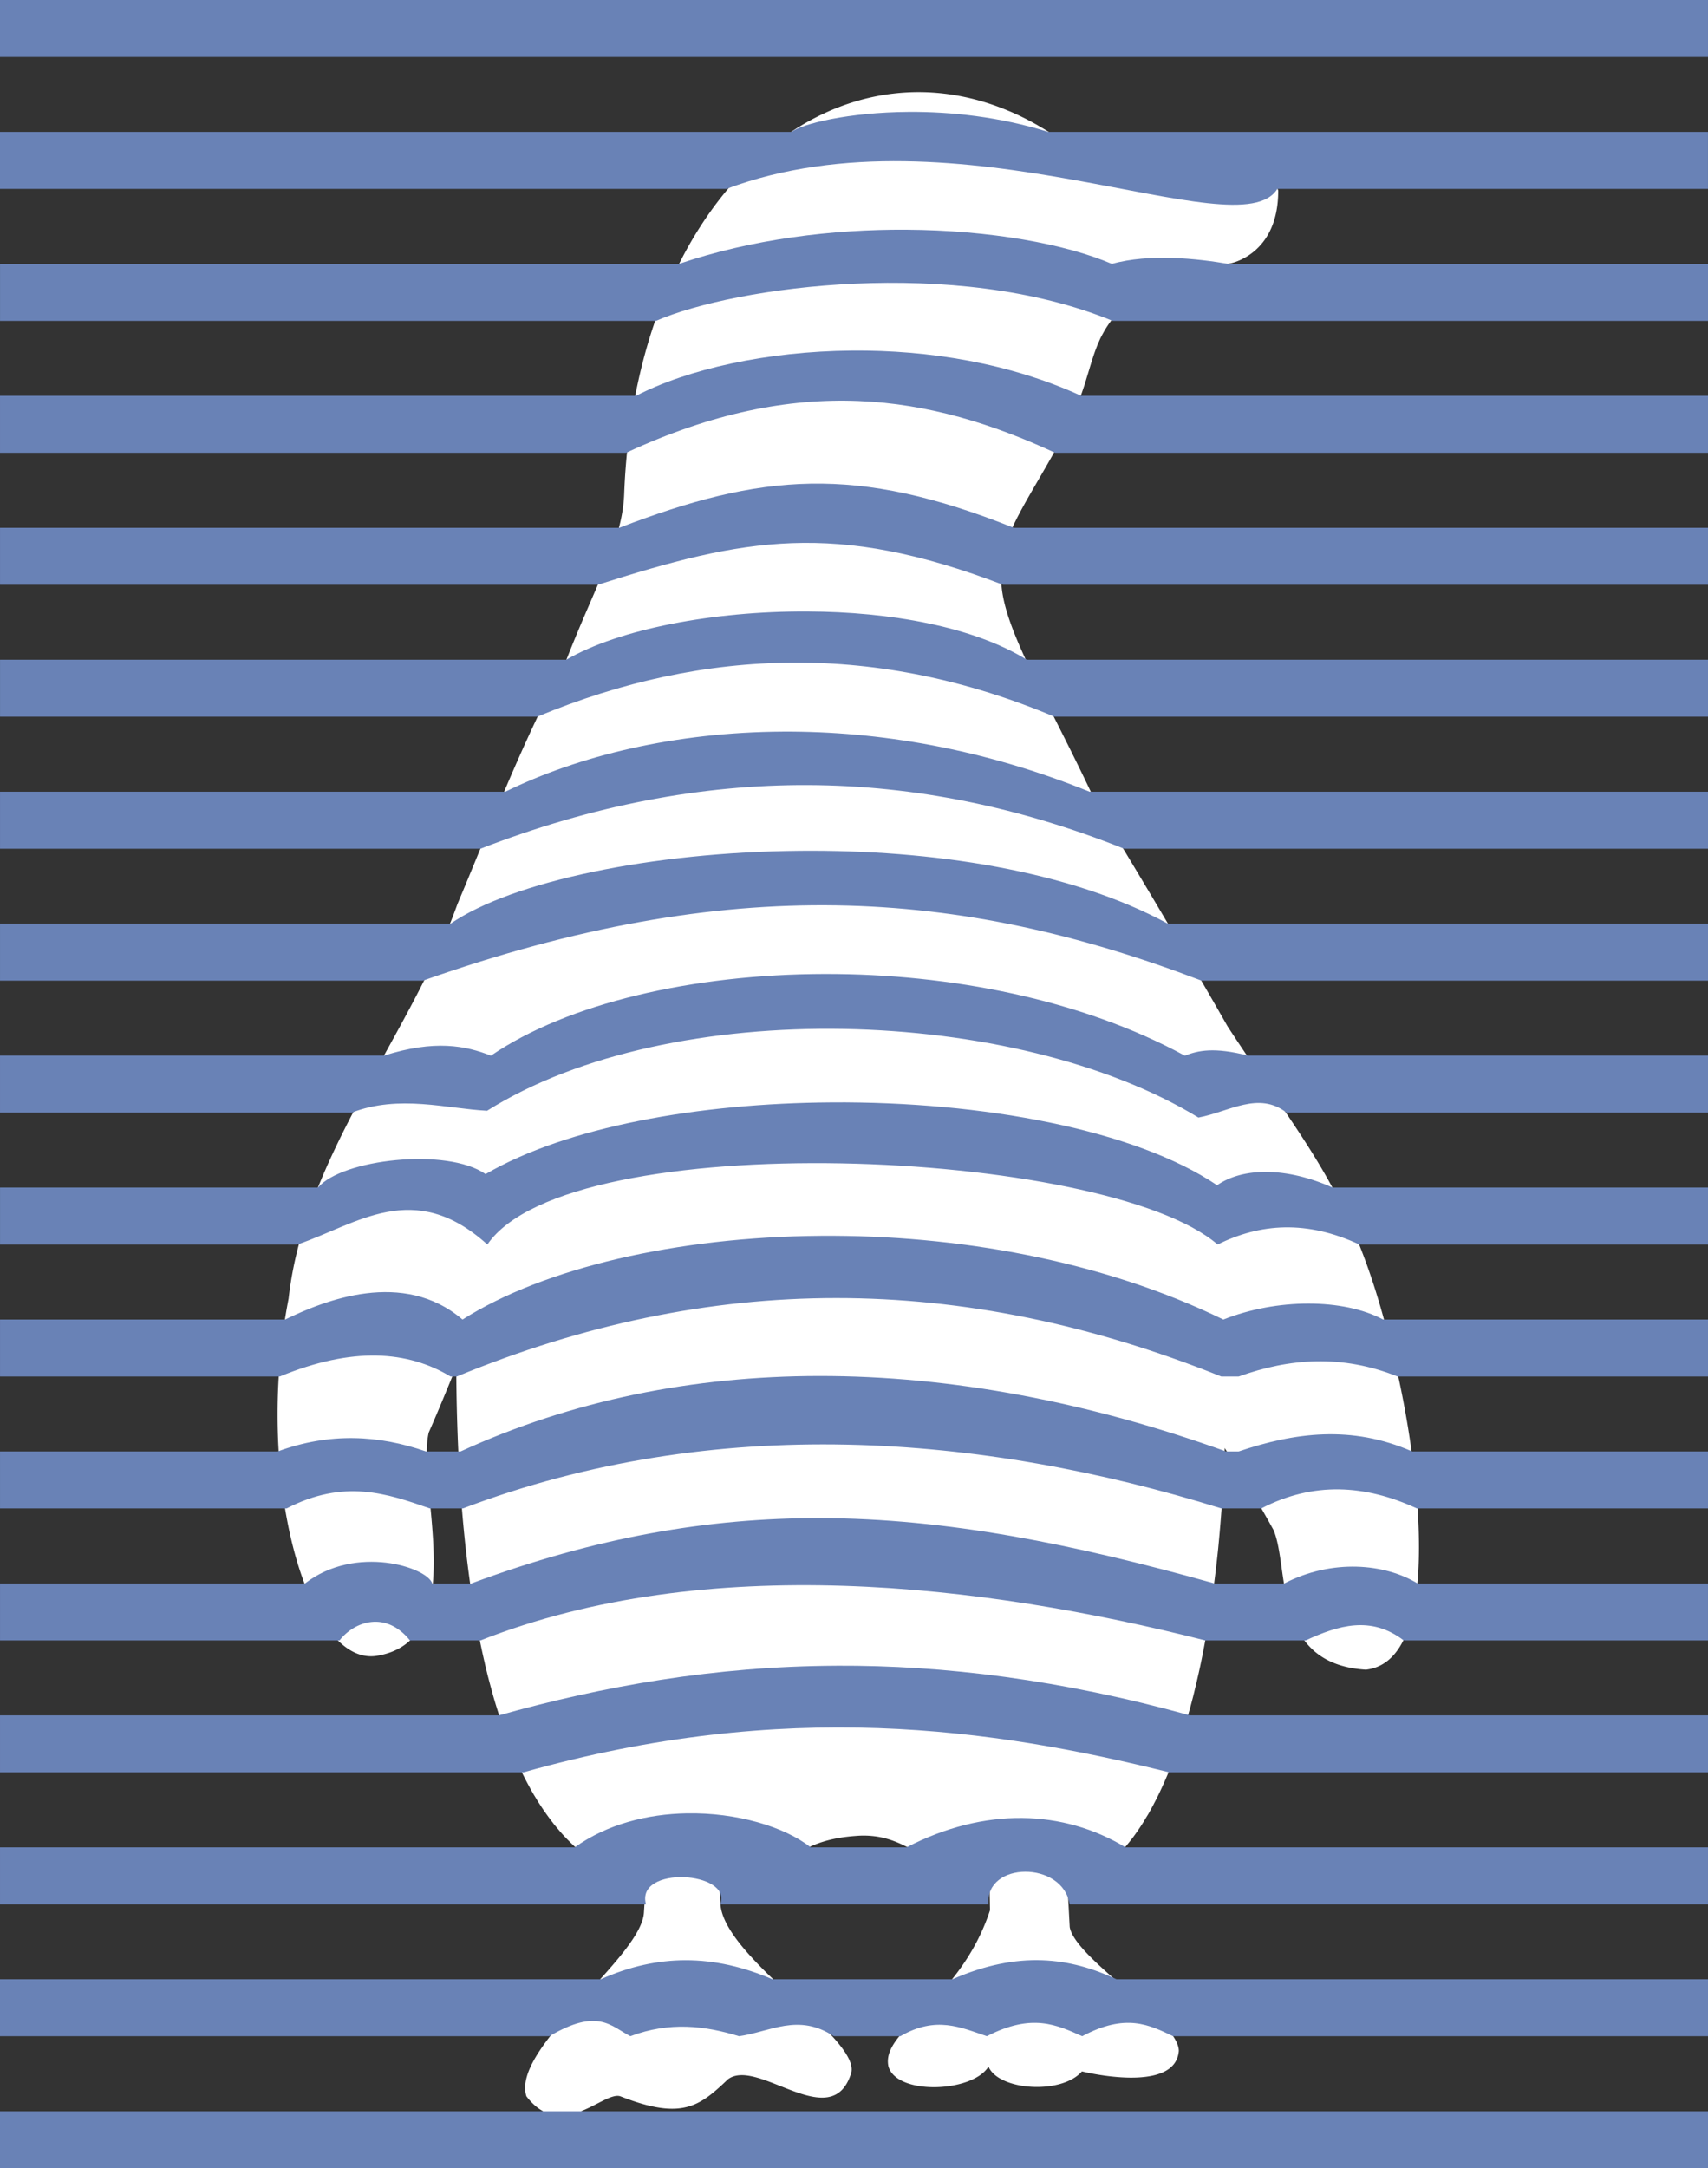 <svg xmlns="http://www.w3.org/2000/svg" viewBox="0 0 595.25 755.09"><rect x="0" y="0" width="595.25" height="755.09" fill="#333333" stroke="none"/><path d="M321.076 32.09c-52.537-.668-100.04 53.206-103.53 139.42-.455 16.503-9.342 30.611-20.302 58.616-15.257 27.996-27.204 59.655-37.836 84.745-16.503 46.287-53.198 87.015-58.829 137.37-12.199 62.407 6.458 128.07 30.652 124.42 33.271-5.305 13.8-58.893 18.173-77.747 3.336-7.554 6.48-15.263 9.605-22.936.17 40.644 3.43 75.401 9.952 103.29v.053c.056.242.102.478.16.719.02.09.057.175.079.266.281 1.18.558 2.356.851 3.512.05.195.11.391.16.585.327 1.276.67 2.533 1.011 3.779.346 1.262.676 2.495 1.038 3.725.068.23.144.462.213.691.01.035.016.072.026.107a199.493 199.493 0 002.528 7.85c.002.006-.002.018 0 .026a169.859 169.859 0 001.65 4.55 146.462 146.462 0 004.044 9.658c.078.168.162.339.24.506a120.19 120.19 0 003.14 6.253c.212.392.423.784.638 1.17.362.65.721 1.31 1.09 1.943.286.489.589.958.879 1.436.27.445.524.895.798 1.33.243.388.499.765.745 1.145.473.73.952 1.452 1.437 2.155.05.074.109.14.16.213a81.385 81.385 0 002.74 3.725c.137.175.262.36.4.532.486.613.992 1.194 1.49 1.783.248.294.493.59.744.878.24.275.476.555.719.825.543.603 1.094 1.18 1.65 1.756.191.199.391.39.585.585.458.463.917.913 1.383 1.357.27.256.527.522.798.772.447.41.903.804 1.357 1.197a59.698 59.698 0 003.38 2.714 56.227 56.227 0 002.5 1.756c.118.078.229.163.347.24.693.45 1.393.888 2.102 1.304.068.04.144.066.213.106.656.38 1.326.74 1.995 1.09.363.19.725.379 1.091.56.434.214.864.437 1.304.638.115.053.23.108.346.16.651.293 1.305.56 1.969.825a51.23 51.23 0 004.975 1.703c.152.043.3.09.453.133.333.091.675.154 1.01.24.544.137 1.073.304 1.624.425l-.612 9.818c-.885 15.704-46.333 47.071-40.95 63.991 12.384 16.123 27.085-2.172 32.835.027 21.407 8.41 27.539 3.43 37.437-5.987 10.437-7.642 36.054 19.382 42.865-1.996 3.715-11.935-43.907-39.932-45.5-58.776l-.345-6.758a67.492 67.492 0 005.295-.931 53.831 53.831 0 004.39-1.144c2.02-.622 3.8-1.31 5.428-2.05 4.884-2.217 8.328-4.85 12.32-7.183a41.87 41.87 0 015.827-2.874c3.782-1.5 8.413-2.637 14.846-3.06a30.839 30.839 0 016.333.213c4.588.643 8.496 2.324 12.293 4.417 2.169 1.196 4.29 2.526 6.492 3.885 1.1.68 2.23 1.37 3.38 2.049.573.339 1.137.677 1.729 1.01 2.956 1.667 6.164 3.237 9.791 4.497a49.733 49.733 0 005.987 1.65l.16 8.222c-10.614 32.245-38.218 41.667-35.388 54.439 3.007 10.105 29.372 9.003 34.856 0 3.544 8.38 25.492 9.842 32.568 1.676 0 0 32.527 8.154 33.765-7.13.016-10.674-36.076-32.035-38.022-43.132l-.772-14.475c.433-.107.876-.22 1.304-.346a32.024 32.024 0 004.603-1.756c.053-.025.106-.054.16-.08a35.05 35.05 0 003.006-1.623c.385-.232.764-.47 1.144-.718.017-.01.037-.016.053-.027.357-.234.712-.47 1.065-.718.107-.076.212-.162.319-.24.266-.191.535-.385.798-.585.344-.26.698-.524 1.038-.798.024-.02.055-.034.08-.053 1.183-.96 2.327-2.02 3.459-3.14a54.43 54.43 0 001.809-1.863c.532-.58 1.05-1.194 1.57-1.809.14-.166.286-.337.425-.505.064-.078.123-.162.187-.24a66.226 66.226 0 001.756-2.208c.283-.378.571-.782.851-1.171a80.685 80.685 0 002.874-4.284c.064-.103.122-.216.186-.32.259-.416.517-.85.772-1.276.235-.393.486-.77.718-1.171.036-.061.071-.125.106-.186.443-.77.873-1.57 1.304-2.368l.4-.745c.054-.104.104-.216.159-.32.382-.726.771-1.46 1.144-2.208.807-1.62 1.577-3.281 2.342-5.002.383-.864.77-1.746 1.144-2.634l.133-.32c.46-1.101.913-2.214 1.357-3.352a173.059 173.059 0 002.208-6.04c.192-.554.397-1.116.586-1.677.179-.532.356-1.084.532-1.623.261-.8.543-1.608.798-2.42.099-.316.195-.641.293-.959.045-.149.087-.303.133-.452.654-2.141 1.28-4.316 1.889-6.546.041-.15.092-.3.133-.452.28-1.035.554-2.086.825-3.14.006-.026.02-.053.026-.08.307-1.193.585-2.402.878-3.618.16-.664.323-1.325.48-1.996.132-.57.268-1.155.398-1.73.213-.936.434-1.898.639-2.846l.213-.985c.546-2.562 1.049-5.153 1.543-7.796.494-2.642.967-5.32 1.41-8.035.125-.768.252-1.542.373-2.315.092-.59.176-1.19.266-1.783.16-1.058.326-2.125.479-3.193l.133-.958c.19-1.356.38-2.726.559-4.097.004-.035-.004-.072 0-.107.182-1.406.362-2.836.532-4.257.34-2.836.669-5.705.958-8.594.084-.845.159-1.705.239-2.554a500.026 500.026 0 001.676-24.053c.003-.08-.003-.16 0-.24.117-2.57.24-5.153.32-7.743 10.278 16.098 16.08 26.87 17.029 28.576 5.613 13.173-.694 46.635 32.169 48.612 29.696-3.33 16.888-83.716 7.822-116.27-12.954-50.918-29.438-67.062-56.009-107.76 0 0-20.126-35.473-45.047-76.124-17.738-38.3-34.022-63.273-33.845-80.009-.434-3.549.096-7.227 1.304-11.069.009.002.018-.002.027 0 2.932-9.32 9.829-19.696 16.656-31.902.348-.622.717-1.256 1.064-1.889 1.023-1.863 2.064-3.768 3.06-5.72 3.35-6.57 5.339-11.88 6.838-16.47.034-.102.073-.191.106-.293.268-.826.479-1.586.719-2.368.225-.73.43-1.379.638-2.075.296-.985.57-1.893.852-2.82.061-.202.125-.388.186-.586.173-.563.355-1.13.532-1.676.263-.811.54-1.61.825-2.395.163-.448.332-.889.506-1.33.098-.249.19-.499.292-.746.071-.17.167-.335.24-.505.192-.448.374-.911.585-1.357.02-.043.033-.09.053-.133.199-.415.421-.835.639-1.25.085-.163.177-.317.266-.48.267-.49.526-.97.825-1.463.054-.09.104-.176.16-.266 1.027-1.663 2.263-3.362 3.778-5.135 7.39-12.087 39.486-17.614 39.486-17.614s16.988-2.82 16.896-25.437C438.19 44.093 410 51.699 410 51.699c-6.244 3.75-26.041 8.138-31.77 3.565a116.48 116.48 0 00-9.764-7.37c-.047-.032-.086-.075-.133-.107a104.308 104.308 0 00-6.519-4.044c-.056-.032-.104-.075-.16-.107a98.138 98.138 0 00-3.166-1.73c-.063-.032-.123-.073-.186-.106a93.34 93.34 0 00-6.546-3.086c-.07-.03-.142-.05-.212-.08-10.156-4.283-20.405-6.417-30.466-6.545zm-125.59 202.62c-.45 1.191-.902 2.432-1.357 3.672.456-1.242.906-2.48 1.357-3.672zm219.01 137.11c.28 1.191.551 2.386.825 3.592a449.106 449.106 0 00-.825-3.592zm10.882 71.494zm1.038 16.497c.088 1.846.169 3.685.24 5.534.064 1.714.109 3.42.159 5.136-.05-1.714-.095-3.423-.16-5.136-.07-1.845-.151-3.692-.24-5.534zm-267.38 4.763c-.02 2.088-.022 4.167-.027 6.226.004-2.066.006-4.13.027-6.226z" fill-rule="evenodd" fill="#fff"/><path d="M-.001 0v19.844h595.25V0zm316.81 38.969c-21.231.123-37.289 4.18-40.938 6.969H-.009v19.844h253.16c80.547-30.12 178.59 21.816 192 0h150.09V45.938h-229.94c-17.042-5.31-33.973-7.053-48.5-6.969zM315.849 80c-25.768-.16-53.821 3.264-79.25 11.906H.009v19.844h228.59c27.754-12.049 104.38-22.528 159.16 0h207.5V91.906h-167.19c-10.68-1.841-27.554-3.677-40.562 0-16.19-6.947-42.46-11.726-71.66-11.906zm-18.844 42.094c-29.972.242-57.565 6.554-75.344 15.75H.001v19.844h218.19c60.167-27.928 105.81-20.186 149.53 0h227.53v-19.844h-218.44c-25.066-11.454-53.367-15.964-79.812-15.75zm-14.5 46.344c-21.324.37-41.968 5.87-66.719 15.375H.006v19.844h208.31c50.805-16.183 82.478-22.49 141.25 0h245.69v-19.844h-241.94c-27.478-10.982-49.488-15.744-70.812-15.375zm-1.156 44.5c-32.77-.147-65.64 6.138-84 16.812H.009v19.844h187.22c58.82-24.463 118.85-25.759 180.25 0h227.78V229.75h-237.41c-18.74-11.544-47.585-16.683-76.5-16.812zm-8.41 41.85c-37.711.184-71.3 8.42-96.844 20.938H.005v19.844h167.44c78.04-30.204 151.77-28.886 224.31 0h203.5v-19.844h-215.5c-37.05-15-73.55-21.1-106.82-20.94zm5.875 41.5c-51.817.465-100.41 10.722-121.78 25.375H.004v19.844h147.41c106.84-37.64 186.68-32.248 271.31 0h176.53v-19.844h-188.28c-34.215-18.573-82.436-25.785-128.16-25.375zm8.781 42.906c-46.242.063-89.877 10.255-116.5 28.438-8.85-3.466-19.543-5.634-37.312 0H.003v19.844h122.59c16.503-6.383 33.298-1.336 47.156-.656 64.402-40.403 184.42-36.345 247.91 2.375 10.675-2.001 20.933-9.285 30.719-1.719h146.88v-19.844h-160.22c-11.949-3.05-17.454-1.802-22.125 0-36.118-19.616-81.873-28.496-125.31-28.438zm2.219 44.719c-46.358.297-92.297 8.489-120.59 24.969-13.497-9.417-50.285-5.124-58.375 4.688H.009v19.844h103.62c20.808-7.098 40.635-23.144 66.219 0 28.53-41.74 215.59-33.642 254.5 0 14.829-7.37 31.037-8.56 49.406 0h121.5V413.57h-130.84c-16.145-7.207-31.264-7.047-40.25-.813-28.72-19.38-81.82-29.19-134.36-28.85zm-3.781 46.469c-50.225.384-96.53 11.191-124.84 29.156-20.72-17.688-48.117-6.667-61.844 0H.005v19.844h97.469c25.524-10.508 44.66-8.959 59.562 0h2.125c88.306-36.392 175.51-36.473 266.5 0h6c17.687-6.354 35.983-7.79 55.438 0h108.16v-19.844h-113.22c-13.91-7.444-37.126-7.38-55.688 0-42.462-20.678-93.131-29.517-140.31-29.156zm-.72 48.812c-43.587.069-85.764 8.378-124.81 26.281h-12.03c-16.431-5.699-33.518-6.689-51.72 0H.004v19.844H99.88c20.104-10.376 35.022-5.19 49.938 0h11.5c87.937-33.307 180.76-25.946 264.34 0h13.906c18.07-9.365 36.149-8.342 54.219 0h101.47v-19.844h-103.09c-21.204-9.288-41.056-6.56-60.5 0h-4.375c-47.57-17.09-95.58-26.36-141.98-26.28zm.5 49.5c-38.95-.09-78.121 6.635-121.56 22.75H150.63c-1.676-5.591-26.585-13.719-44.344 0H.005v19.844h118.31c5.265-6.702 16.156-10.448 24.562 0h24.562c78.606-30.917 174.57-19.807 252.62 0h34.969c11.394-5.277 22.794-8.715 34.188 0h106.03v-19.844h-101.22c-11.312-6.91-29.744-8.655-46.47 0h-24.28c-49.46-13.793-93.324-22.647-137.47-22.75zm5.688 51.406c-42.529.198-81.086 7.052-117.66 17.281H.001v19.844h182.41c91.277-25.734 163.59-15.313 225.09 0h187.75v-19.844h-180.53c-45.07-12.46-85.69-17.46-123.22-17.29zm-52.22 51.4c-13.592.254-27.656 3.729-39 11.844H.001v19.844h225.12c-3.735-13.653 30.287-11.544 25.906 0h93.47c-1.212-15.015 25.923-15.239 28.28 0h222.47v-19.844h-202.97c-21.647-13.069-48.95-14.178-76.375 0h-33.375c-9.083-7.185-25.775-12.171-43.25-11.844zm-.53 51.156c-9.354.035-19.11 2.029-29.376 6.625H-.005v19.844h191.47c16.886-9.982 21.447-3.505 28.22 0 13.653-5.143 25.982-3.664 37.874 0 10.751-1.485 20.638-8.18 33 0h23.22c12.457-7.22 21.114-3.031 30.155 0 15.725-8.139 24.397-3.943 33.22 0 15.208-8.13 23.383-3.954 31.687 0h186.41v-19.844h-206.16c-16.037-7.529-34.063-10.11-57.156 0h-62.75c-9.756-4.18-19.837-6.664-30.438-6.625zM0 735.25v19.844h595.25V735.25z" color="#000" fill="#6982b6"/></svg>
